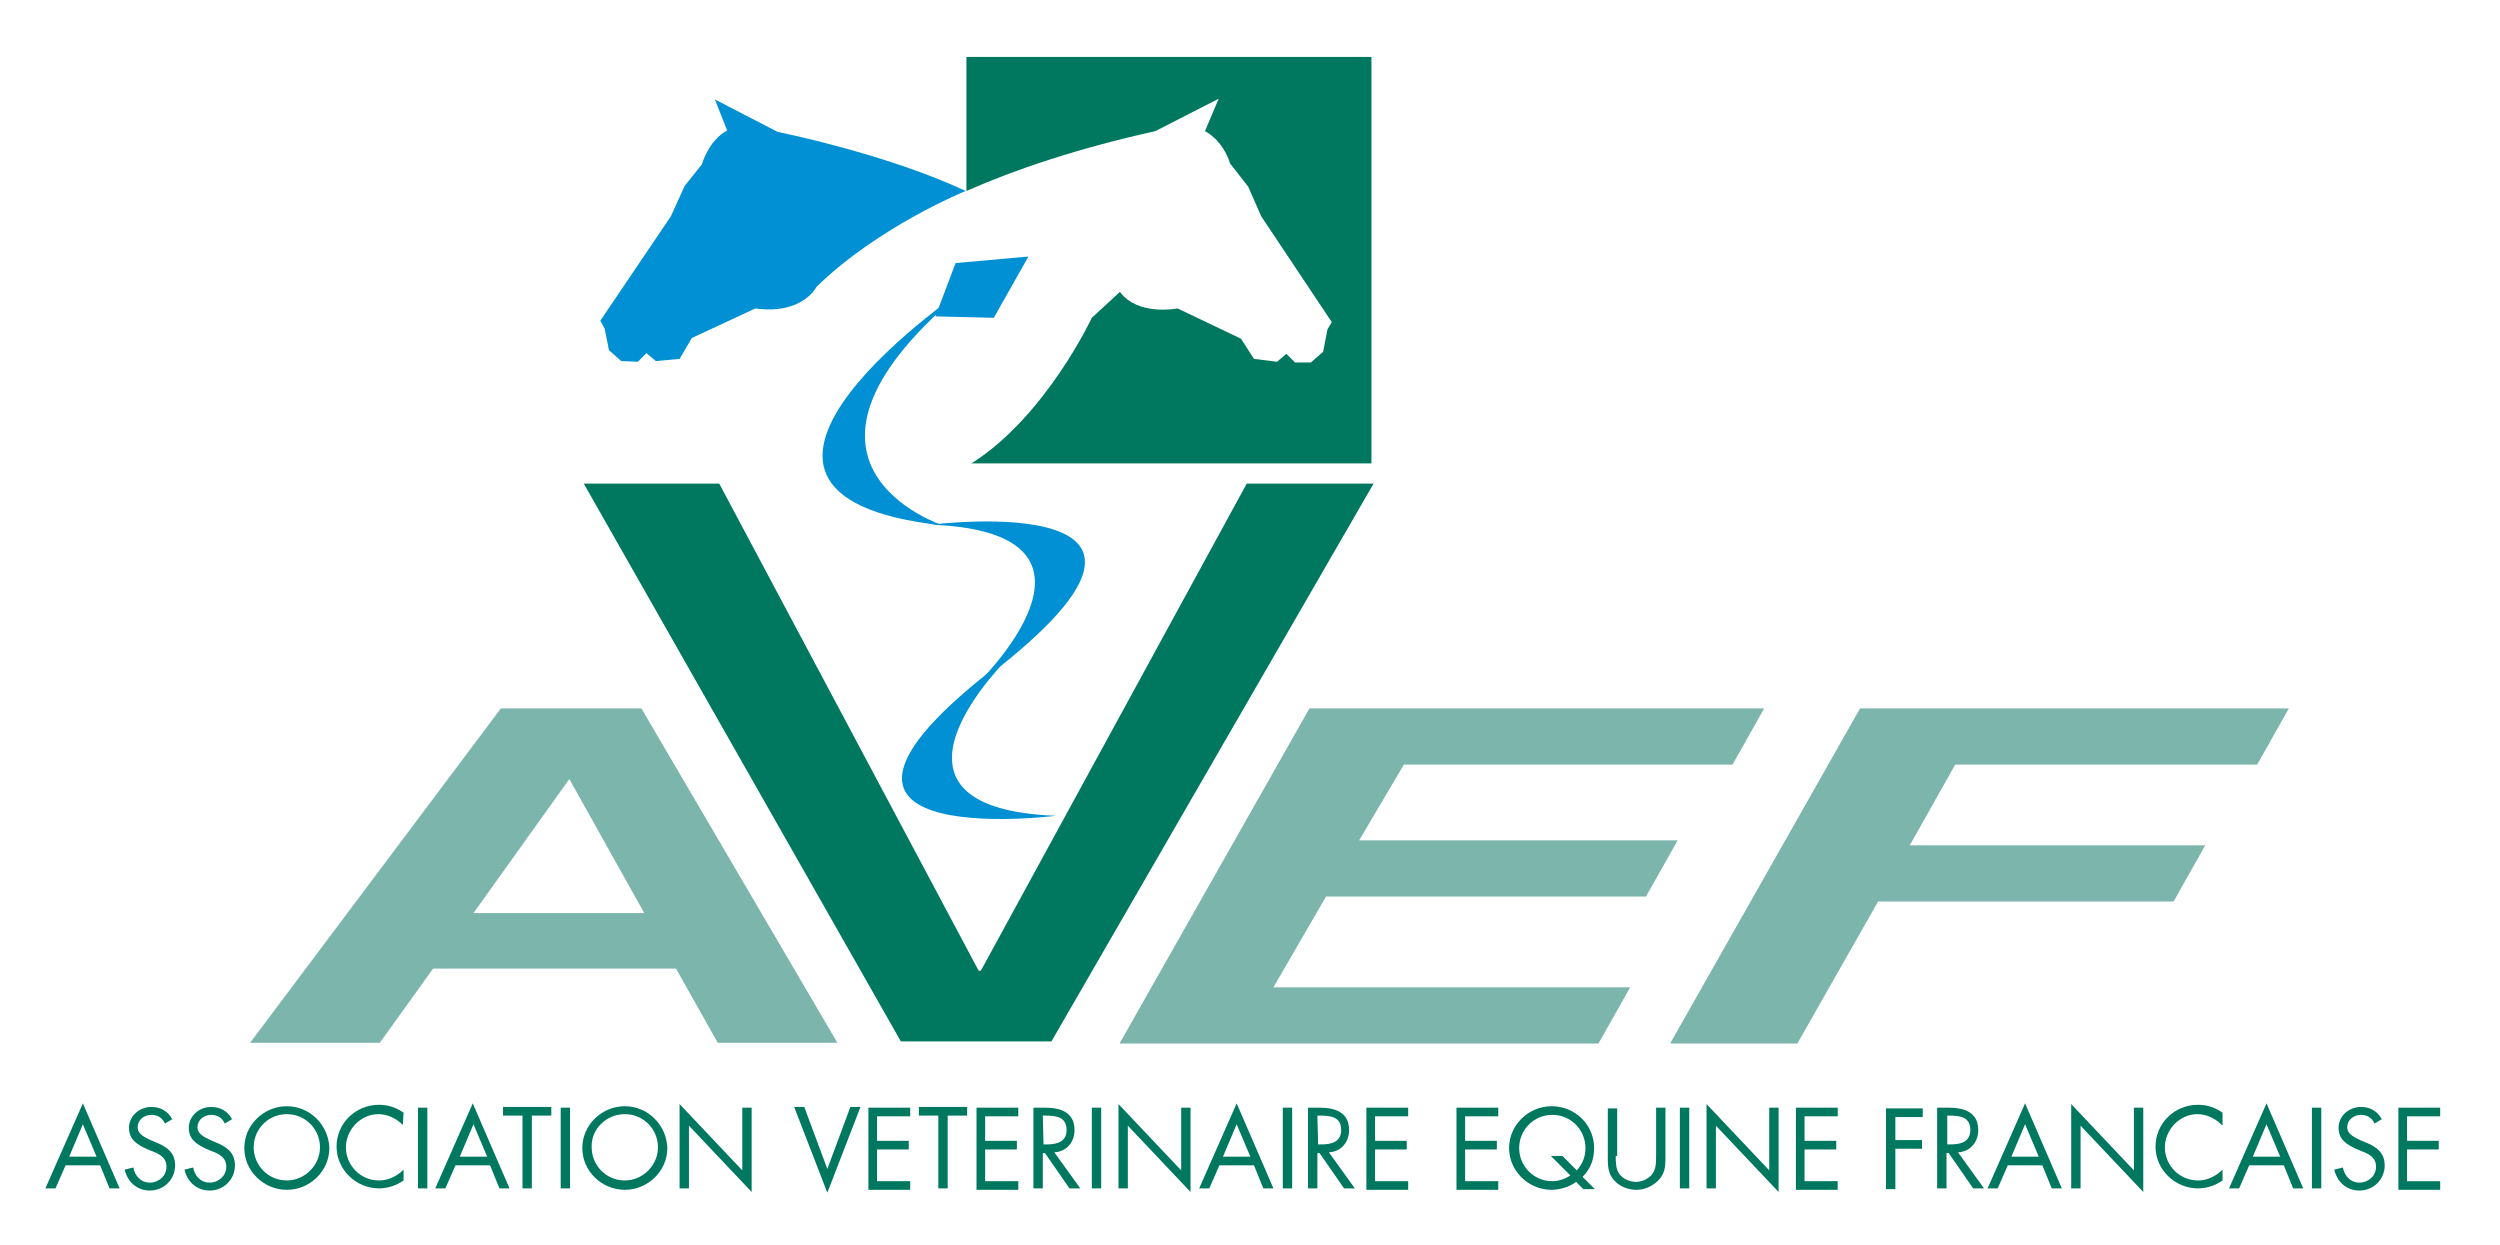 <?xml version="1.0" encoding="utf-8"?>
<!-- Generator: Adobe Illustrator 24.3.0, SVG Export Plug-In . SVG Version: 6.00 Build 0)  -->
<svg version="1.1" id="Calque_1" xmlns="http://www.w3.org/2000/svg" xmlns:xlink="http://www.w3.org/1999/xlink" x="0px" y="0px"
	 viewBox="0 0 346.9 172.8" style="enable-background:new 0 0 346.9 172.8;" xml:space="preserve">
<style type="text/css">
	.st0{fill:#00785F;}
	.st1{fill:#7CB5AC;}
	.st2{fill:#0090D3;}
</style>
<g>
	<path class="st0" d="M13.4,160.5H9.6l1.9-4.5L13.4,160.5z M13.9,161.7l1.3,3.2h1.4l-5.1-11.8l-5.2,11.8h1.4l1.4-3.2H13.9z"/>
	<path class="st0" d="M22.9,155.9c-0.4-0.8-1-1.2-1.9-1.2c-1,0-1.9,0.7-1.9,1.7s1,1.4,1.8,1.8l0.7,0.3c1.5,0.6,2.7,1.4,2.7,3.2
		c0,2-1.6,3.5-3.5,3.5c-1.8,0-3.1-1.2-3.5-2.9l1.2-0.3c0.2,1.1,1,2.1,2.3,2.1c1.2,0,2.3-0.9,2.3-2.2s-1-1.8-2.1-2.2l-0.7-0.3
		c-1.3-0.6-2.4-1.3-2.4-2.9c0-1.7,1.5-2.9,3.1-2.9c1.3,0,2.3,0.6,2.9,1.7L22.9,155.9z"/>
	<path class="st0" d="M31.2,155.9c-0.4-0.8-1-1.2-1.9-1.2c-1,0-1.9,0.7-1.9,1.7s1,1.4,1.8,1.8l0.7,0.3c1.5,0.6,2.7,1.4,2.7,3.2
		c0,2-1.6,3.5-3.5,3.5c-1.8,0-3.1-1.2-3.5-2.9l1.2-0.3c0.2,1.1,1,2.1,2.3,2.1c1.2,0,2.3-0.9,2.3-2.2s-1-1.8-2.1-2.2l-0.7-0.3
		c-1.3-0.6-2.4-1.3-2.4-2.9c0-1.7,1.5-2.9,3.1-2.9c1.3,0,2.3,0.6,2.9,1.7L31.2,155.9z"/>
	<path class="st0" d="M39.8,154.6c2.6,0,4.6,2.1,4.6,4.6s-2.1,4.6-4.6,4.6c-2.6,0-4.6-2.1-4.6-4.6C35.2,156.7,37.2,154.6,39.8,154.6
		z M39.8,153.5c-3.2,0-5.9,2.6-5.9,5.8s2.7,5.8,5.9,5.8s5.9-2.6,5.9-5.8C45.6,156.1,43,153.5,39.8,153.5z"/>
	<path class="st0" d="M55.9,156.1c-0.9-0.9-2.1-1.5-3.4-1.5c-2.5,0-4.5,2.2-4.5,4.6c0,2.5,2,4.6,4.6,4.6c1.3,0,2.5-0.6,3.4-1.5v1.5
		c-1,0.7-2.2,1.1-3.4,1.1c-3.2,0-5.9-2.6-5.9-5.8s2.6-5.8,5.9-5.8c1.3,0,2.4,0.4,3.4,1.1L55.9,156.1L55.9,156.1z"/>
	<path class="st0" d="M59.3,164.9H58v-11.2h1.3V164.9z"/>
	<path class="st0" d="M67.6,160.5h-3.8l1.9-4.5L67.6,160.5z M68,161.7l1.3,3.2h1.4l-5.1-11.8l-5.2,11.8h1.4l1.4-3.2H68z"/>
	<path class="st0" d="M73.8,164.9h-1.3v-10.1h-2.7v-1.2h6.7v1.2h-2.7V164.9z"/>
	<path class="st0" d="M79.1,164.9h-1.3v-11.2h1.3V164.9z"/>
	<path class="st0" d="M86.7,154.6c2.6,0,4.6,2.1,4.6,4.6s-2.1,4.6-4.6,4.6c-2.6,0-4.6-2.1-4.6-4.6C82,156.7,84.1,154.6,86.7,154.6z
		 M86.7,153.5c-3.2,0-5.9,2.6-5.9,5.8s2.7,5.8,5.9,5.8c3.2,0,5.9-2.6,5.9-5.8C92.5,156.1,89.9,153.5,86.7,153.5z"/>
	<path class="st0" d="M94.3,153.2l8.7,9.2v-8.7h1.3v11.7l-8.7-9.2v8.7h-1.3V153.2z"/>
	<path class="st0" d="M114.8,162.2l3.2-8.6h1.4l-4.6,11.9l-4.6-11.9h1.4L114.8,162.2z"/>
	<path class="st0" d="M120.5,153.7h5.8v1.2h-4.6v3.4h4.4v1.2h-4.4v4.4h4.6v1.2h-5.8V153.7z"/>
	<path class="st0" d="M131.5,164.9h-1.3v-10.1h-2.7v-1.2h6.7v1.2h-2.7V164.9z"/>
	<path class="st0" d="M135.5,153.7h5.8v1.2h-4.6v3.4h4.4v1.2h-4.4v4.4h4.6v1.2h-5.8V153.7z"/>
	<path class="st0" d="M144.7,154.8h0.4c1.5,0,2.9,0.2,2.9,2c0,1.7-1.4,2-2.8,2h-0.4L144.7,154.8L144.7,154.8z M144.7,160h0.3
		l3.4,4.9h1.5l-3.6-5c1.7-0.1,2.8-1.4,2.8-3.1c0-2.5-2-3.1-4.1-3.1h-1.6v11.2h1.3L144.7,160L144.7,160z"/>
	<path class="st0" d="M152.8,164.9h-1.3v-11.2h1.3V164.9z"/>
	<path class="st0" d="M155.2,153.2l8.7,9.2v-8.7h1.3v11.7l-8.7-9.2v8.7h-1.3V153.2z"/>
	<path class="st0" d="M173.5,160.5h-3.8l1.9-4.5L173.5,160.5z M174,161.7l1.3,3.2h1.4l-5.1-11.8l-5.2,11.8h1.4l1.4-3.2H174z"/>
	<path class="st0" d="M179.2,164.9H178v-11.2h1.3v11.2H179.2z"/>
	<path class="st0" d="M182.8,154.8h0.4c1.5,0,2.9,0.2,2.9,2c0,1.7-1.4,2-2.8,2h-0.4L182.8,154.8L182.8,154.8z M182.8,160h0.3
		l3.4,4.9h1.5l-3.6-5c1.7-0.1,2.8-1.4,2.8-3.1c0-2.5-2-3.1-4.1-3.1h-1.6v11.2h1.3L182.8,160L182.8,160z"/>
	<path class="st0" d="M189.6,153.7h5.8v1.2h-4.6v3.4h4.4v1.2h-4.4v4.4h4.6v1.2h-5.8V153.7z"/>
	<path class="st0" d="M202.1,153.7h5.8v1.2h-4.6v3.4h4.4v1.2h-4.4v4.4h4.6v1.2h-5.8V153.7z"/>
	<path class="st0" d="M216.8,160.4h-1.6l2.7,2.7c-0.7,0.5-1.7,0.8-2.5,0.8c-2.6,0-4.6-2.1-4.6-4.6s2-4.6,4.6-4.6s4.6,2.1,4.6,4.6
		c0,1.2-0.4,2.2-1.2,3.1L216.8,160.4z M219.7,165h1.6l-1.7-1.7c1.1-1.1,1.6-2.4,1.6-4c0-3.2-2.6-5.8-5.9-5.8c-3.2,0-5.9,2.6-5.9,5.8
		s2.7,5.8,5.9,5.8c1.1,0,2.5-0.4,3.4-1.1L219.7,165z"/>
	<path class="st0" d="M224.2,160.4c0,0.8,0,1.8,0.5,2.5s1.5,1.1,2.3,1.1s1.7-0.4,2.2-1c0.6-0.7,0.6-1.7,0.6-2.6v-6.7h1.3v7
		c0,1.2-0.1,2.2-1,3.1c-0.8,0.8-1.9,1.3-3,1.3s-2.2-0.4-2.9-1.1c-1-0.9-1.1-2-1.1-3.2v-7h1.3v6.6H224.2z"/>
	<path class="st0" d="M234.4,164.9h-1.3v-11.2h1.3V164.9z"/>
	<path class="st0" d="M236.8,153.2l8.7,9.2v-8.7h1.3v11.7l-8.7-9.2v8.7h-1.3V153.2z"/>
	<path class="st0" d="M249.2,153.7h5.8v1.2h-4.6v3.4h4.4v1.2h-4.4v4.4h4.6v1.2h-5.8V153.7z"/>
	<path class="st0" d="M263,154.8v3.4h3.7v1.2H263v5.6h-1.3v-11.2h5.1v1.2H263V154.8z"/>
	<path class="st0" d="M270.1,154.8h0.4c1.5,0,2.9,0.2,2.9,2c0,1.7-1.4,2-2.8,2h-0.4v-4H270.1z M270.1,160h0.3l3.4,4.9h1.5l-3.6-5
		c1.7-0.1,2.8-1.4,2.8-3.1c0-2.5-2-3.1-4.1-3.1h-1.6v11.2h1.3L270.1,160L270.1,160z"/>
	<path class="st0" d="M282.9,160.5h-3.8l1.9-4.5L282.9,160.5z M283.4,161.7l1.3,3.2h1.4l-5.1-11.8l-5.2,11.8h1.4l1.4-3.2H283.4z"/>
	<path class="st0" d="M287.4,153.2l8.7,9.2v-8.7h1.3v11.7l-8.7-9.2v8.7h-1.3V153.2z"/>
	<path class="st0" d="M308.3,156.1c-0.9-0.9-2.1-1.5-3.4-1.5c-2.5,0-4.5,2.2-4.5,4.6c0,2.5,2,4.6,4.6,4.6c1.3,0,2.5-0.6,3.4-1.5v1.5
		c-1,0.7-2.2,1.1-3.4,1.1c-3.2,0-5.9-2.6-5.9-5.8s2.6-5.8,5.9-5.8c1.3,0,2.4,0.4,3.4,1.1v1.7H308.3z"/>
	<path class="st0" d="M316.4,160.5h-3.8l1.9-4.5L316.4,160.5z M316.9,161.7l1.3,3.2h1.4l-5.1-11.8l-5.2,11.8h1.4l1.4-3.2H316.9z"/>
	<path class="st0" d="M322.1,164.9h-1.3v-11.2h1.3V164.9z"/>
	<path class="st0" d="M329.5,155.9c-0.4-0.8-1-1.2-1.9-1.2c-1,0-1.9,0.7-1.9,1.7s1,1.4,1.8,1.8l0.7,0.3c1.5,0.6,2.7,1.4,2.7,3.2
		c0,2-1.6,3.5-3.5,3.5c-1.8,0-3.1-1.2-3.5-2.9l1.2-0.3c0.2,1.1,1,2.1,2.3,2.1c1.2,0,2.3-0.9,2.3-2.2s-1-1.8-2.1-2.2l-0.7-0.3
		c-1.3-0.6-2.4-1.3-2.4-2.9c0-1.7,1.5-2.9,3.1-2.9c1.3,0,2.3,0.6,2.9,1.7L329.5,155.9z"/>
	<path class="st0" d="M332.8,153.7h5.8v1.2H334v3.4h4.4v1.2H334v4.4h4.6v1.2h-5.8L332.8,153.7L332.8,153.7z"/>
</g>
<path class="st1" d="M65.7,126.7L79,108.1l10.4,18.6H65.7z M99.6,144.7h16.6L89,98.3H69.5l-34.8,46.4h18l7.4-10.3h33.7L99.6,144.7z"
	/>
<g>
	<path class="st1" d="M155.4,144.7l26.3-46.4h63.1l-4.4,7.8h-45.6l-6.2,10.5h44.2l-4.4,7.8H184l-7.3,12.6h49.5l-4.4,7.8h-66.4V144.7
		z"/>
	<path class="st1" d="M231.8,144.7l26.3-46.4h59.5l-4.4,7.8h-41.9l-6.3,11.2h41l-4.4,7.8h-41l-11.2,19.7h-17.6V144.7z"/>
</g>
<g>
	<path class="st0" d="M134.1,7.9v18.6c6.8-3,15.4-5.9,26.2-8.3l8.8-4.5l-1.9,4.5c0,0,2.4,1.1,3.5,4.5l2.5,3.2L175,30l9.8,14.7
		l-0.6,1l-0.6,3.1l-1.7,1.5h-2.2l-1.2-1.2l-1.3,1.1l-3.2-0.4l-1.8-2.8l-8.8-4.2c0,0-5.5,1.1-8-2.3l-3.9,3.6c0,0-6.4,13.7-16.7,20.2
		h55.5V7.9H134.1z"/>
	<path class="st2" d="M99.2,13.8l8.7,4.5c0,0,15,3,26.1,8.2c0,0-12.1,4.9-20.7,13.3c0,0-1.9,3.9-8.5,3L96,46.9l-1.7,2.9L91,50.1
		L89.7,49l-1.2,1.2l-2.3-0.1l-1.7-1.5l-0.6-3l-0.6-1.1L93.1,30l1.9-4.2l2.4-3c0,0,0.9-3.3,3.5-4.7L99.2,13.8z"/>
</g>
<path class="st0" d="M145.9,144.5H125L81,67.1h18.8l36,67.6h0.3L173,67.1h17.6L145.9,144.5z"/>
<g>
	<path class="st2" d="M129.2,72.8c0,0,43.5-5.5,6.3,22.2C135.5,95,157.4,73.9,129.2,72.8z"/>
	<path class="st2" d="M146.5,113.2c0,0-43.5,5.5-6.3-22.2C140.2,91,118.3,112.1,146.5,113.2z"/>
	<path class="st2" d="M134.3,39.8c0.8-0.6-43.3,28.8-3.5,33.1C130.9,72.9,104.3,64.3,134.3,39.8z"/>
	<polygon class="st2" points="129.8,43.9 132.6,36.5 142.7,35.6 137.9,44.1 	"/>
</g>
</svg>
